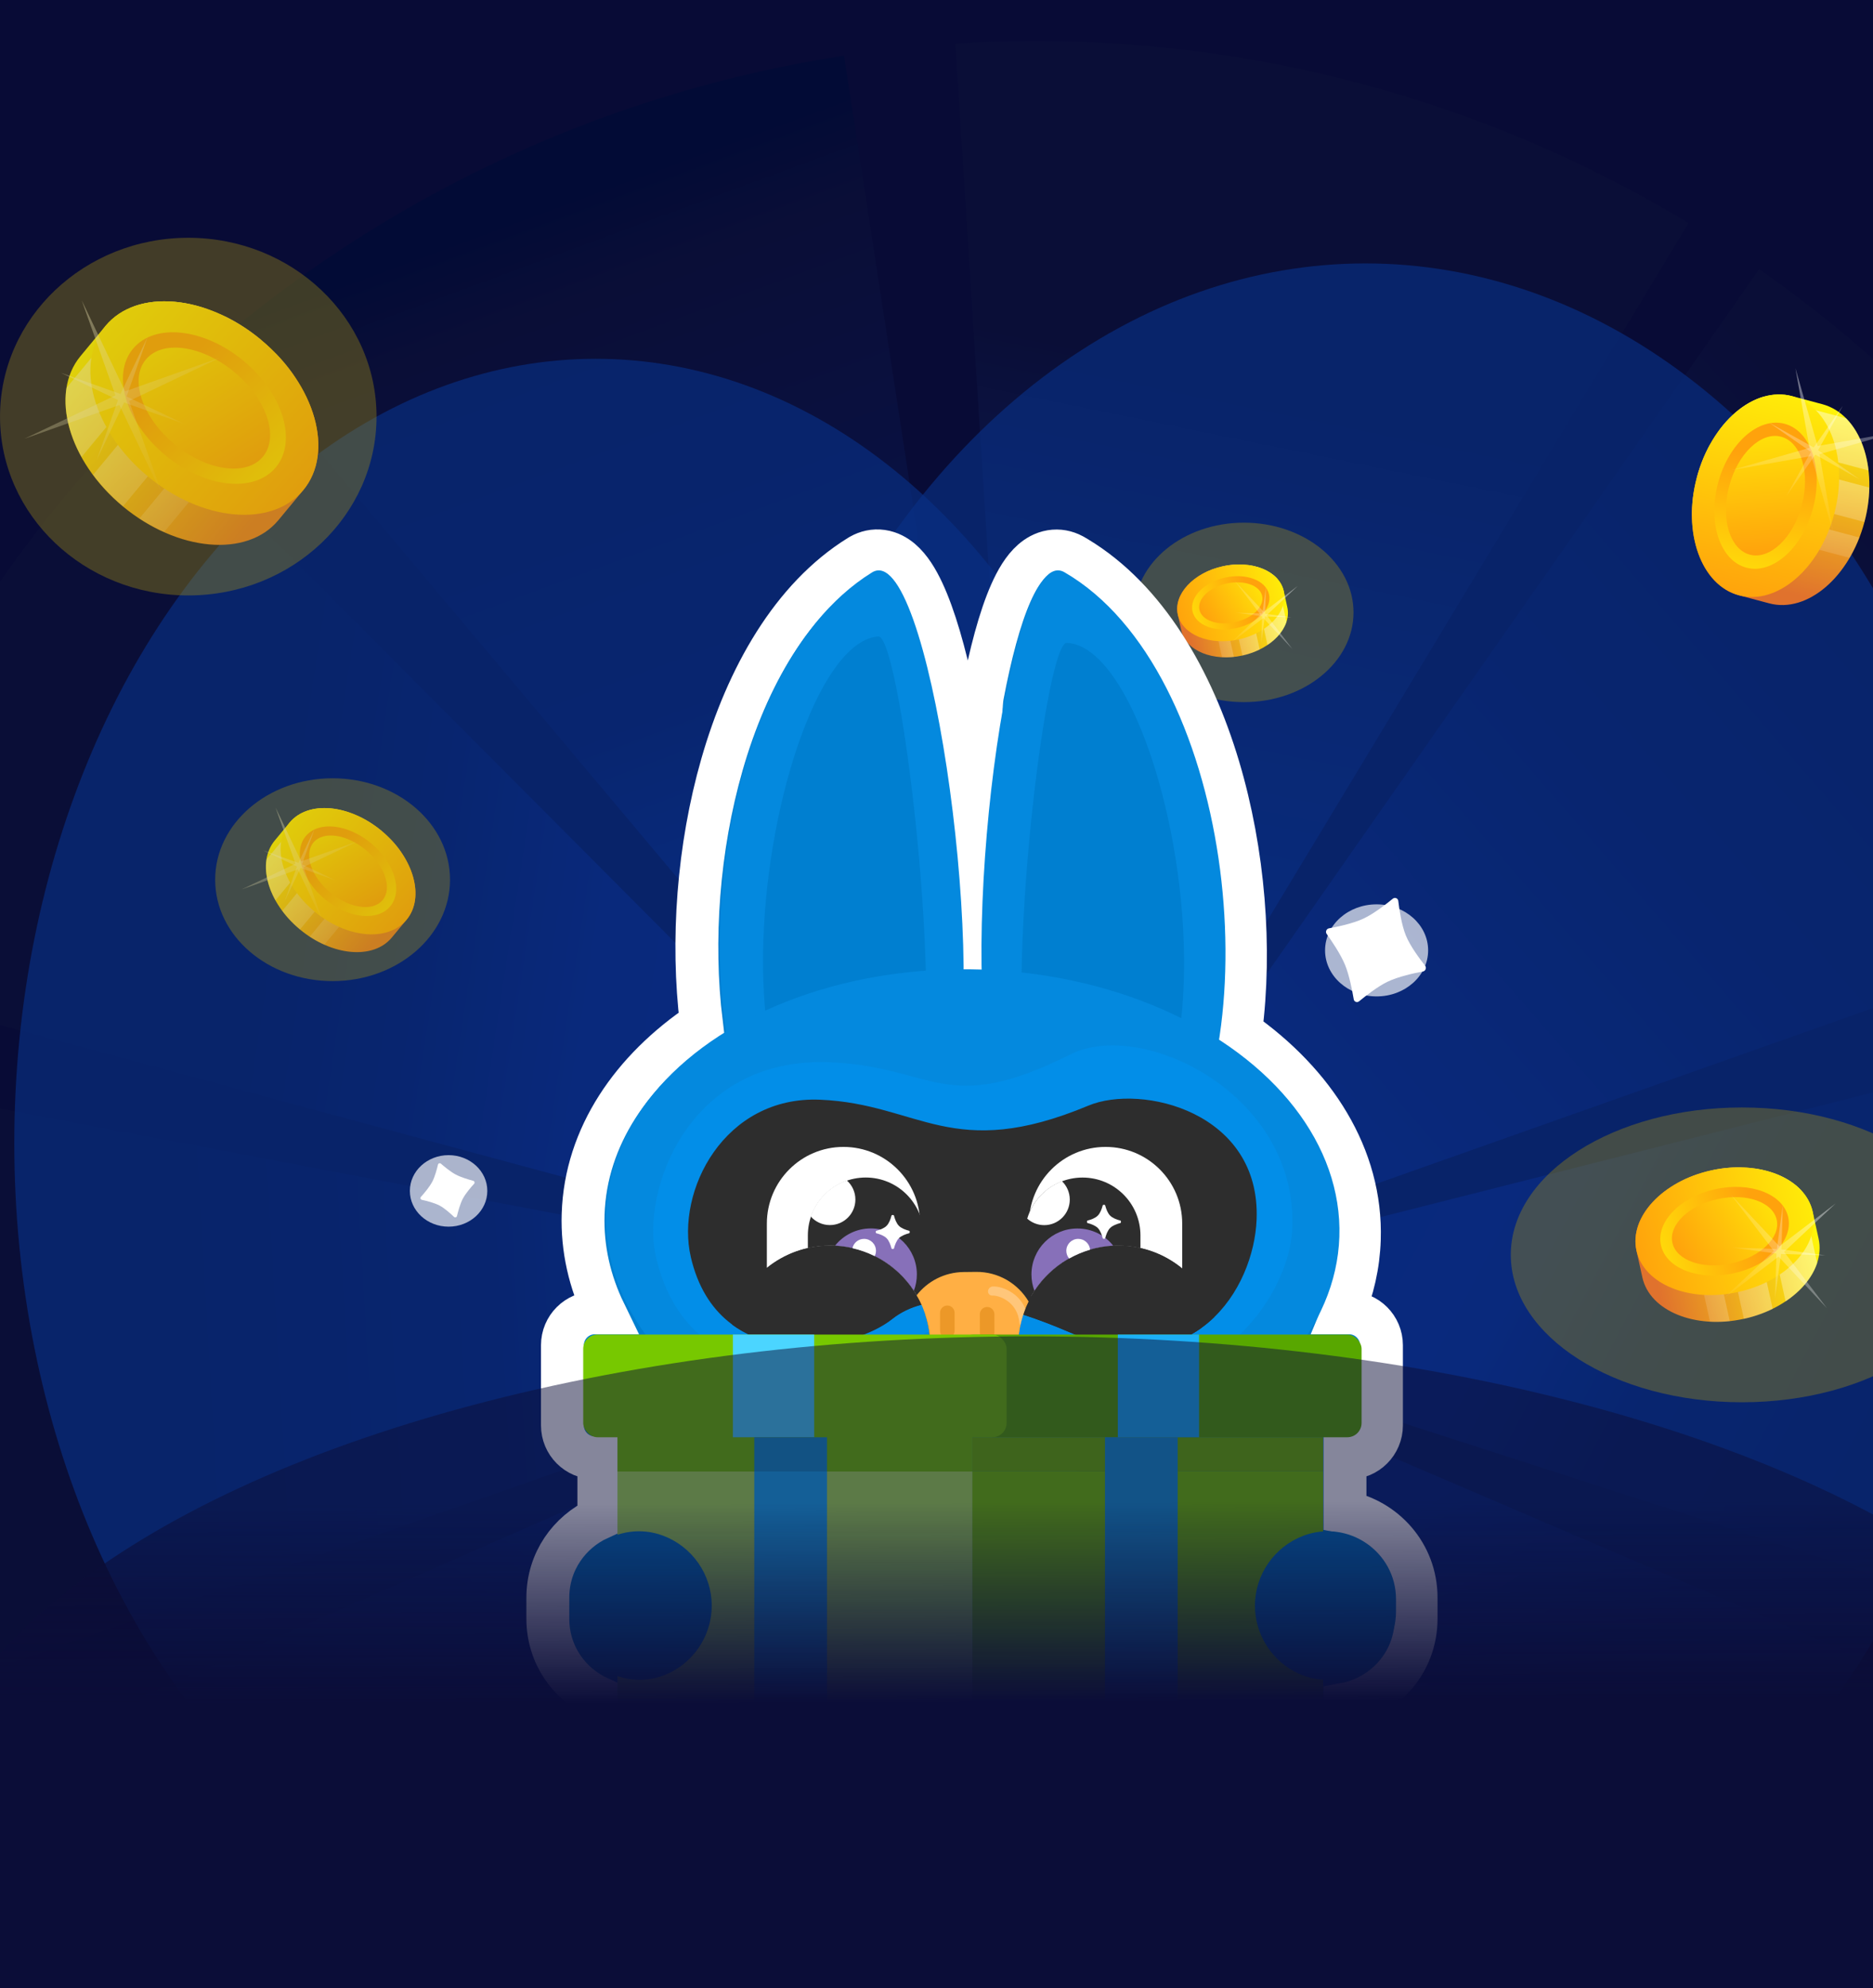<svg style="max-height: 500px" viewBox="0 368.76 393 416.973" fill="none" version="1.1" id="svg257" xmlns="http://www.w3.org/2000/svg" width="393" height="416.973">
  <g clip-path="url(#clip0_11689_206017)" id="g104">
    <rect width="393" height="878" fill="#080b36" id="rect1" x="0" y="0"/>
    <path d="m 469.434,723.609 c 15.271,-47.354 16.899,-98.051 4.696,-146.287 l -256.838,64.974 z" fill="url(#paint0_linear_11689_206017)" style="display:inline;mix-blend-mode:normal;fill:url(#paint0_linear_11689_206017)" id="path1"/>
    <path d="M 467.055,553.97 C 448.637,501.885 414.397,456.861 369.126,425.198 L 217.283,642.294 Z" fill="url(#paint1_linear_11689_206017)" style="display:inline;mix-blend-mode:normal;fill:url(#paint1_linear_11689_206017)" id="path2"/>
    <path d="M 354.293,415.538 C 308.049,387.596 254.366,374.461 200.444,377.895 l 16.84,264.394 z" fill="url(#paint2_linear_11689_206017)" style="mix-blend-mode:normal;fill:url(#paint2_linear_11689_206017)" id="path3"/>
    <path d="m 177.097,380.435 c -48.012,7.371 -93.073,27.8 -130.258,59.054 L 217.3,642.296 Z" fill="url(#paint3_linear_11689_206017)" style="mix-blend-mode:normal;fill:url(#paint3_linear_11689_206017)" id="path4"/>
    <path d="M 30.253,454.679 C -2.681,487.512 -26.393,528.436 -38.499,573.337 L 217.297,642.302 Z" fill="url(#paint4_linear_11689_206017)" style="display:inline;mix-blend-mode:normal;fill:url(#paint4_linear_11689_206017)" id="path5"/>
    <path d="m -43.048,593.085 c -8.639,45.695 -5.097,92.86 10.27,136.752 L 217.27,642.298 Z" fill="url(#paint5_linear_11689_206017)" style="display:inline;mix-blend-mode:color-dodge;fill:url(#paint5_linear_11689_206017)" id="path6"/>
    <path d="m -25.332,748.684 c 18.676,42.59 48.234,79.514 85.702,107.06 L 217.295,642.291 Z" fill="url(#paint6_linear_11689_206017)" style="display:inline;mix-blend-mode:normal;fill:url(#paint6_linear_11689_206017)" id="path7"/>
    <path d="m 77.128,867.123 c 39.464,24.602 84.709,38.382 131.187,39.956 l 8.965,-264.777 z" fill="url(#paint7_linear_11689_206017)" style="display:inline;mix-blend-mode:color-dodge;fill:url(#paint7_linear_11689_206017)" id="path8"/>
    <path d="m 228.581,906.979 c 46.463,-1.983 91.584,-16.161 130.831,-41.11 L 217.284,642.291 Z" fill="url(#paint8_linear_11689_206017)" style="display:inline;mix-blend-mode:color-dodge;fill:url(#paint8_linear_11689_206017)" id="path9"/>
    <path d="m 376.09,854.353 c 37.225,-27.875 66.456,-65.058 84.756,-107.81 L 217.291,642.291 Z" fill="url(#paint9_linear_11689_206017)" style="display:inline;mix-blend-mode:color-dodge;fill:url(#paint9_linear_11689_206017)" id="path10"/>
    <g opacity="0.66" filter="url(#filter2_f_11689_206017)" id="g12" style="display:inline">
      <ellipse cx="286.5" cy="602.5" rx="135.5" ry="178.5" fill="#072f84" id="ellipse12" style="display:inline"/>
    </g>
    <g opacity="0.66" filter="url(#filter3_f_11689_206017)" id="g13" style="display:inline">
      <ellipse cx="125" cy="608.5" rx="122" ry="164.5" fill="#072f84" id="ellipse13"/>
    </g>
    <path d="m 382.344,453.515 -6.345,-1.686 c -7.959,-2.116 -16.897,5.521 -19.962,17.057 -3.066,11.535 0.899,22.602 8.858,24.718 l 6.345,1.686 c 7.959,2.116 16.897,-5.521 19.963,-17.057 3.066,-11.536 -0.9,-22.602 -8.859,-24.718 z" fill="url(#paint10_linear_11689_206017)" id="path13" style="display:inline;fill:url(#paint10_linear_11689_206017)"/>
    <path d="m 388.093,485.748 c 0.777,-1.324 1.47,-2.751 2.057,-4.271 l -34.806,-9.25 c -0.245,1.61 -0.352,3.193 -0.334,4.728 z" fill="url(#paint11_linear_11689_206017)" id="path14" style="display:inline;fill:url(#paint11_linear_11689_206017)"/>
    <path d="m 392.234,471.006 -33.499,-8.904 c -1.121,2.048 -2.042,4.327 -2.696,6.785 l 35.167,9.347 c 0.653,-2.458 0.984,-4.895 1.028,-7.228 z" fill="url(#paint12_linear_11689_206017)" id="path15" style="display:inline;fill:url(#paint12_linear_11689_206017)"/>
    <path d="m 360.656,459.074 31.411,8.349 c -0.513,-4.488 -2.166,-8.366 -4.71,-10.942 l -17.179,-4.567 c -3.488,0.973 -6.848,3.519 -9.522,7.16 z" fill="url(#paint13_linear_11689_206017)" id="path16" style="display:inline;fill:url(#paint13_linear_11689_206017)"/>
    <path d="m 384.858,476.546 c -3.066,11.536 -12.003,19.173 -19.962,17.058 -7.959,-2.116 -11.925,-13.183 -8.86,-24.718 3.066,-11.536 12.004,-19.173 19.963,-17.057 7.959,2.115 11.925,13.181 8.859,24.717 z" fill="url(#paint14_linear_11689_206017)" id="path17" style="display:inline;fill:url(#paint14_linear_11689_206017)"/>
    <path d="m 380.407,475.365 c -2.215,8.331 -8.47,13.899 -13.972,12.437 -5.502,-1.463 -8.167,-9.401 -5.952,-17.733 2.214,-8.331 8.469,-13.9 13.971,-12.437 5.501,1.462 8.167,9.401 5.953,17.733 z" fill="url(#paint15_linear_11689_206017)" id="path18" style="display:inline;fill:url(#paint15_linear_11689_206017)"/>
    <path d="m 378.057,474.732 c -1.815,6.827 -6.695,11.456 -10.9,10.338 -4.204,-1.118 -6.142,-7.558 -4.328,-14.386 1.815,-6.827 6.695,-11.456 10.899,-10.338 4.205,1.118 6.143,7.559 4.329,14.386 z" fill="url(#paint16_linear_11689_206017)" id="path19" style="display:inline;fill:url(#paint16_linear_11689_206017)"/>
    <path d="M 379.667,462.685 376.731,446 l 4.648,16.291 16.686,-2.934 -16.292,4.647 2.936,16.685 -4.649,-16.291 -16.685,2.934 z" fill="url(#paint17_linear_11689_206017)" id="path20" style="display:inline;fill:url(#paint17_linear_11689_206017)"/>
    <path d="m 380.552,462.592 6.097,-8.701 -5.163,9.286 8.701,6.099 -9.286,-5.165 -6.098,8.702 5.164,-9.287 -8.701,-6.098 z" fill="url(#paint18_linear_11689_206017)" id="path21" style="display:inline;fill:url(#paint18_linear_11689_206017)"/>
    <g opacity="0.66" filter="url(#filter4_f_11689_206017)" id="g21" style="display:inline">
      <ellipse cx="261" cy="497.185" rx="23" ry="18.818" fill="#a9920f" fill-opacity="0.55" id="ellipse21"/>
    </g>
    <g filter="url(#filter5_f_11689_206017)" id="g30" style="display:inline">
      <path d="m 270.108,496.11 -0.743,-3.377 c -0.933,-4.236 -6.666,-6.574 -12.805,-5.222 -6.139,1.352 -10.36,5.881 -9.428,10.117 l 0.744,3.377 c 0.932,4.235 6.665,6.573 12.805,5.222 6.139,-1.352 10.36,-5.882 9.427,-10.117 z" fill="url(#paint19_linear_11689_206017)" id="path22" style="fill:url(#paint19_linear_11689_206017)"/>
      <path d="m 256.41,506.594 c 0.807,0.043 1.643,0.023 2.496,-0.069 l -4.079,-18.524 c -0.812,0.275 -1.579,0.607 -2.293,0.986 z" fill="url(#paint20_linear_11689_206017)" id="path23" style="fill:url(#paint20_linear_11689_206017)"/>
      <path d="m 264.315,504.965 -3.925,-17.828 c -1.23,-0.03 -2.519,0.089 -3.827,0.377 l 4.12,18.716 c 1.309,-0.288 2.529,-0.722 3.632,-1.265 z" fill="url(#paint21_linear_11689_206017)" id="path24" style="fill:url(#paint21_linear_11689_206017)"/>
      <path d="m 262.27,487.308 3.681,16.717 c 1.976,-1.325 3.392,-3.035 3.983,-4.848 l -2.013,-9.143 c -1.298,-1.397 -3.301,-2.354 -5.651,-2.726 z" fill="url(#paint22_linear_11689_206017)" id="path25" style="fill:url(#paint22_linear_11689_206017)"/>
      <path d="m 259.937,502.85 c -6.139,1.351 -11.872,-0.986 -12.805,-5.222 -0.932,-4.236 3.289,-8.765 9.428,-10.117 6.139,-1.352 11.872,0.986 12.805,5.222 0.933,4.235 -3.288,8.765 -9.428,10.117 z" fill="url(#paint23_linear_11689_206017)" id="path26" style="fill:url(#paint23_linear_11689_206017)"/>
      <path d="m 259.41,500.482 c -4.434,0.976 -8.551,-0.606 -9.196,-3.534 -0.645,-2.928 2.427,-6.093 6.861,-7.069 4.434,-0.976 8.551,0.606 9.196,3.534 0.644,2.928 -2.428,6.093 -6.861,7.069 z" fill="url(#paint24_linear_11689_206017)" id="path27" style="fill:url(#paint24_linear_11689_206017)"/>
      <path d="m 259.142,499.234 c -3.634,0.8 -6.979,-0.366 -7.471,-2.604 -0.493,-2.238 2.053,-4.7 5.687,-5.5 3.633,-0.8 6.978,0.365 7.471,2.603 0.492,2.238 -2.054,4.701 -5.687,5.501 z" fill="url(#paint25_linear_11689_206017)" id="path28" style="fill:url(#paint25_linear_11689_206017)"/>
      <path d="m 265.178,497.069 7.099,-5.404 -6.501,6.11 5.404,7.1 -6.111,-6.502 -7.099,5.405 6.501,-6.111 -5.403,-7.1 z" fill="url(#paint26_linear_11689_206017)" id="path29" style="fill:url(#paint26_linear_11689_206017)"/>
      <path d="m 265.444,497.463 5.546,0.752 -5.594,-0.173 -0.752,5.545 0.174,-5.593 -5.545,-0.752 5.593,0.173 0.752,-5.545 z" fill="url(#paint27_linear_11689_206017)" id="path30" style="fill:url(#paint27_linear_11689_206017)"/>
    </g>
    <path d="m 180.552,485.23 c 1.314,-0.744 2.853,-1.112 4.489,-0.879 1.661,0.236 3.003,1.031 4.013,1.883 1.92,1.622 3.397,4.1 4.582,6.634 2.442,5.225 4.613,12.874 6.437,21.503 1.231,5.825 3.828,58.685 4.752,65.314 0.769,-6.524 0.219,-59.285 1.308,-65.033 1.636,-8.636 3.648,-16.307 5.986,-21.572 1.135,-2.556 2.564,-5.059 4.454,-6.719 0.993,-0.872 2.316,-1.689 3.963,-1.964 1.621,-0.269 3.163,0.053 4.497,0.759 l 0.265,0.147 0.691,0.409 c 14.451,8.716 24.178,25.538 29.678,43.951 5.33,17.843 6.918,37.912 4.662,55.392 15.443,10.839 25.451,26.273 24.888,43.612 -0.175,5.385 -1.367,10.547 -3.415,15.395 h 1.265 c 3.752,0 6.794,3.042 6.794,6.793 v 16.821 c 0,3.751 -3.041,6.793 -6.794,6.793 h -0.857 v 11.389 c 8.226,1.546 14.92,8.709 14.92,17.962 v 4.36 c 0,9.395 -6.792,16.417 -14.92,17.96 v 17.987 c 0,7.974 -6.464,14.438 -14.439,14.438 h -23.218 c -1.028,2.727 -1.887,5.097 -2.301,7.406 -0.876,4.881 -1.94,11.088 -3.836,16.047 -0.541,1.414 -1.244,2.965 -2.159,4.433 4.783,1.075 8.332,5.372 8.277,10.471 l 0.001,10e-4 -0.047,4.334 c -0.036,3.331 -2.767,5.997 -6.093,5.962 h -0.001 l -26.948,-0.294 c -3.327,-0.037 -5.999,-2.763 -5.963,-6.094 v -10e-4 l 0.048,-4.333 0.02,-0.546 c 0.291,-4.726 3.669,-8.601 8.125,-9.664 -0.062,-0.074 -0.126,-0.146 -0.187,-0.221 -1.277,-1.558 -2.331,-3.21 -3.145,-4.471 -0.912,-1.412 -1.44,-2.185 -1.872,-2.636 -1.258,-1.31 -2.189,-2.053 -2.854,-2.449 -0.415,-0.247 -0.642,-0.309 -0.722,-0.323 -0.137,0.048 -0.893,0.382 -2.476,2.417 -0.828,1.065 -1.537,2.245 -2.414,3.698 -0.822,1.361 -1.819,3.011 -3.058,4.51 -0.374,0.454 -0.78,0.901 -1.219,1.337 2.74,1.947 4.514,5.158 4.475,8.773 l 0.001,10e-4 -0.047,4.334 c -0.036,3.331 -2.767,5.997 -6.094,5.962 h -0.001 l -26.947,-0.294 c -3.327,-0.037 -5.999,-2.763 -5.963,-6.094 v -10e-4 l 0.048,-4.333 0.02,-0.546 c 0.345,-5.605 5.032,-10.015 10.712,-9.953 l 1.454,0.016 c -1.294,-1.86 -2.322,-3.892 -3.127,-5.772 -1.143,-2.667 -1.951,-5.293 -2.472,-7.226 -0.262,-0.974 -0.457,-1.79 -0.587,-2.37 -0.01,-0.045 -0.019,-0.088 -0.028,-0.129 -0.969,-1.665 -3.087,-5.759 -4.58,-11.955 h -22.496 c -7.974,0 -14.439,-6.465 -14.439,-14.439 v -19.319 c -6.112,-2.793 -10.709,-8.912 -10.709,-16.624 v -4.36 c 0,-7.615 4.543,-13.811 10.709,-16.629 v -12.722 h -0.851 c -3.752,0 -6.793,-3.042 -6.793,-6.793 v -16.821 c 0,-3.751 3.041,-6.793 6.793,-6.793 h 2.084 c -3.131,-6.438 -4.771,-13.413 -4.535,-20.689 0.53,-16.291 10.276,-30.313 24.809,-40.076 -2.119,-17.252 -0.676,-36.799 4.325,-54.209 5.251,-18.279 14.652,-34.957 28.802,-43.704 z" fill="#007fd0" stroke="#ffffff" stroke-width="9" id="path31" style="display:inline"/>
    <path d="m 292.252,557.217 c 0.429,-0.351 1.073,-0.09 1.139,0.461 0.214,1.803 0.699,5.08 1.587,7.252 0.916,2.243 2.926,4.935 4.052,6.352 0.337,0.424 0.084,1.099 -0.448,1.199 -1.818,0.34 -5.213,1.075 -7.465,2.164 -2.059,0.996 -4.601,2.985 -5.946,4.092 -0.415,0.342 -1.036,0.112 -1.126,-0.417 -0.295,-1.752 -0.924,-5.024 -1.818,-7.208 -0.924,-2.257 -2.831,-5.064 -3.866,-6.511 -0.306,-0.427 -0.047,-1.066 0.47,-1.16 1.746,-0.319 5.056,-1.013 7.256,-2.044 2.133,-0.998 4.758,-3.03 6.165,-4.18 z" fill="#ffffff" id="path12"/>
    <path d="m 244.074,743.114 c 0,-24.211 -8.701,-50.536 -32.586,-50.536 H 196.11 c -23.885,0 -30.37,27.226 -30.37,51.438 0,15.501 5.957,24.379 5.957,24.379 0,0 3.662,19.273 12.849,19.273 9.187,0 10.513,-7.008 14.601,-12.265 4.088,-5.256 7.25,-5.829 12.849,0 3.176,3.306 5.965,12.265 14.601,12.265 7.516,0 9.702,-12.879 11.505,-22.931 1.275,-7.107 6.2,-14.832 5.972,-21.623 z" fill="#5fcbfa" id="path32" style="display:none"/>
    <path d="m 237.028,673.857 c 3.407,0.31 4.962,1.239 4.963,3.252 0,2.014 -0.373,2.958 -0.001,6.83 0.373,3.873 -0.712,7.679 1.457,10.003 6.923,7.418 10.358,-1.428 16.076,6.073 5.742,7.533 -14.669,21.928 -25.041,22.659 0.547,-1.83 0.905,-3.625 0.848,-5.344 0,-19.278 -6.929,-40.238 -25.946,-40.238 h -3.773 c 0.574,-0.399 1.276,-0.75 2.14,-1.064 5.112,-1.859 25.868,-2.481 29.277,-2.171 z" fill="#0062a0" id="path33"/>
    <path d="m 170.905,673.818 c 3.408,-0.31 24.166,0.312 29.278,2.171 5.111,1.859 4.625,4.949 4.625,12.235 0,4.585 -2.791,12.023 -8.171,17.111 -6.793,6.425 -10.129,0.692 -16.438,2.143 -9.294,2.138 -9.294,7.82 -9.294,7.82 -0.005,7.502 -29.996,-5.481 -22.494,-15.322 5.718,-7.5 9.152,1.346 16.075,-6.072 2.169,-2.324 1.085,-6.13 1.457,-10.003 0.372,-3.873 0,-4.816 0,-6.83 0,-2.014 1.555,-2.943 4.962,-3.253 z" fill="#0062a0" id="path34"/>
    <path d="m 200.182,675.957 c -5.113,-1.859 -25.87,-2.48 -29.278,-2.17 -3.407,0.31 -4.962,1.239 -4.962,3.253 0,2.013 0.373,2.957 0,6.829 -0.372,3.873 0.712,7.679 -1.457,10.003 -6.923,7.418 -10.357,-1.427 -16.075,6.073 -5.852,7.678 14.824,22.048 24.707,22.059 -0.109,-1.265 -0.174,-2.6 -0.174,-4.003 0,-19.278 5.164,-40.955 24.182,-40.955 h 5.23 c -0.579,-0.409 -1.292,-0.769 -2.173,-1.089 z" fill="#0062a0" id="path35"/>
    <path d="m 182.967,488.803 c 11.851,-7.326 24.231,80.865 17.165,106.786 l -36.145,20.746 C 141.79,587.872 148.101,510.357 182.967,488.803 Z" fill="#0489de" id="path36"/>
    <path d="m 184.301,502.23 c 4.965,-0.325 15.396,88.541 6.709,101.176 l -21.14,6.602 C 148.713,581.421 165.842,503.435 184.301,502.23 Z" fill="#007fd0" id="path37"/>
    <path d="m 223.35,488.764 c -12.056,-6.983 -22.531,80.884 -14.724,106.591 l 36.725,19.702 C 266.722,585.969 258.821,509.31 223.35,488.764 Z" fill="#0489de" id="path38"/>
    <path d="m 223.83,503.58 c -4.972,-0.182 -14.897,86.978 -5.851,99.359 l 21.321,5.993 C 259.628,579.75 242.316,504.255 223.83,503.58 Z" fill="#007fd0" id="path39"/>
    <path d="m 237.016,673.818 c -3.408,-0.31 -24.165,0.312 -29.277,2.171 -5.112,1.859 -4.625,4.949 -4.625,12.235 0,4.585 2.791,12.023 8.17,17.111 6.793,6.425 10.13,0.692 16.439,2.143 9.293,2.138 9.299,7.106 9.299,7.106 1.423,10.717 26.568,-9.255 22.489,-14.608 -5.717,-7.501 -9.152,1.346 -16.076,-6.072 -2.168,-2.324 -1.084,-6.13 -1.456,-10.003 -0.373,-3.873 0,-4.816 0,-6.83 0,-2.014 -1.555,-2.943 -4.963,-3.253 z" fill="#0062a0" id="path40"/>
    <ellipse cx="204.096" cy="625.596" rx="76.974" ry="53.545" transform="rotate(1.862,204.096,625.596)" fill="#0489de" id="ellipse40"/>
    <path d="m 137.653,632.435 c -3.308,-13.953 6.873,-42.039 36.273,-40.918 22.206,0.846 24.183,11.62 50.685,-1.647 15.237,-7.627 48.168,8.621 46.501,36.986 -0.973,16.555 -22.786,43.708 -54.407,24.177 -8.631,-5.33 -15.419,-6.798 -25.779,-1.082 -10.359,5.716 -45.72,14.343 -53.273,-17.516 z" fill="#028ee8" id="path41"/>
    <path d="m 144.952,632.382 c -3.233,-13.892 7.042,-33.864 27.141,-33.006 20.849,0.89 27.662,13.184 56.277,1.239 11.103,-4.635 36.197,1.285 35.296,23.911 -0.574,14.437 -13.015,34.872 -39.111,23.624 -13.853,-5.971 -28.631,-9.771 -37.417,-2.793 -8.785,6.977 -36.431,11.759 -42.186,-12.975 z" fill="#2d2d2d" id="path42"/>
    <path d="m 95.887,623.765 c -0.066,0.277 -0.419,0.38 -0.625,0.183 -0.671,-0.645 -1.931,-1.786 -3.003,-2.361 -1.106,-0.594 -2.815,-1.015 -3.742,-1.214 -0.277,-0.06 -0.39,-0.408 -0.2,-0.619 0.649,-0.717 1.831,-2.097 2.42,-3.25 0.539,-1.055 0.959,-2.658 1.163,-3.527 0.063,-0.269 0.397,-0.377 0.605,-0.196 0.688,0.599 2.007,1.692 3.085,2.269 1.114,0.597 2.817,1.096 3.716,1.337 0.266,0.071 0.364,0.407 0.178,0.61 -0.627,0.686 -1.785,2.023 -2.372,3.136 -0.569,1.08 -1.01,2.726 -1.226,3.632 z" fill="#ffffff" id="path11"/>
    <g opacity="0.66" filter="url(#filter1_f_11689_206017)" id="g11" style="display:inline">
      <ellipse cx="288.844" cy="568.06" rx="10.813" ry="9.654" fill="#ffffff" id="ellipse11"/>
    </g>
    <path d="m 231.294,629.935 c 10.361,0 18.976,7.477 20.744,17.329 -6.398,4.548 -15.5,6.068 -27.484,0.902 -4.298,-1.853 -8.686,-3.497 -12.955,-4.674 3.028,-7.927 10.704,-13.557 19.695,-13.557 z" fill="#2d2d2d" id="path43"/>
    <path d="m 176.981,609.274 c 8.878,0 16.075,7.197 16.075,16.075 l 10e-4,11.432 c 0,1.392 -0.179,2.744 -0.512,4.033 -3.6,-6.464 -10.501,-10.837 -18.425,-10.837 -5.003,0 -9.6,1.744 -13.215,4.657 l 0.001,-9.284 c 0,-8.879 7.197,-16.076 16.075,-16.076 z" fill="#ffffff" id="path44"/>
    <path d="m 174.161,629.982 c 8.542,0 15.898,5.082 19.208,12.388 -2.286,0.596 -4.375,1.581 -6.204,3.033 -6.423,5.102 -22.927,9.029 -33.588,1.106 2.08,-9.454 10.505,-16.527 20.584,-16.527 z" fill="#2d2d2d" id="path45"/>
    <path d="m 181.653,615.692 c 6.708,0 12.145,5.438 12.145,12.146 v 8.574 c 0,1.715 -0.358,3.346 -0.999,4.826 -3.531,-6.693 -10.559,-11.256 -18.653,-11.256 -1.594,0 -3.147,0.178 -4.64,0.513 v -2.657 c 0,-6.708 5.439,-12.146 12.147,-12.146 z" fill="#2d2d2d" id="path46"/>
    <path d="m 177.681,616.303 c 1.104,0.981 1.8,2.411 1.8,4.005 0,2.959 -2.399,5.358 -5.358,5.358 -1.595,0 -3.026,-0.696 -4.008,-1.802 1.213,-3.546 4.019,-6.35 7.566,-7.561 z" fill="#ffffff" id="path47"/>
    <g opacity="0.66" filter="url(#filter0_f_11689_206017)" id="g10">
      <ellipse cx="94.125" cy="618.5" rx="8.125" ry="7.5" fill="#ffffff" id="ellipse10"/>
    </g>
    <path d="m 182.735,626.366 c 5.326,10e-4 9.644,4.318 9.645,9.645 0,1.201 -0.222,2.35 -0.623,3.411 -3.588,-5.435 -9.624,-9.109 -16.538,-9.453 1.768,-2.196 4.477,-3.603 7.516,-3.603 z" fill="#8770b9" id="path48"/>
    <path d="m 181.3,628.557 c 1.381,0 2.5,1.119 2.501,2.5 0,0.404 -0.099,0.784 -0.269,1.122 -1.468,-0.731 -3.033,-1.295 -4.671,-1.669 0.249,-1.118 1.246,-1.953 2.439,-1.953 z" fill="#ffffff" id="path49"/>
    <path d="m 187.06,623.675 c 0.045,-0.171 0.472,-0.171 0.516,0 0.195,0.749 0.52,1.631 1.038,2.149 0.518,0.518 1.4,0.843 2.148,1.037 0.172,0.045 0.172,0.472 0,0.516 -0.748,0.195 -1.63,0.519 -2.148,1.037 -0.518,0.519 -0.843,1.4 -1.038,2.149 -0.044,0.171 -0.471,0.171 -0.516,0 -0.194,-0.749 -0.519,-1.63 -1.037,-2.149 -0.518,-0.518 -1.4,-0.842 -2.149,-1.037 -0.171,-0.044 -0.171,-0.471 0,-0.516 0.749,-0.194 1.631,-0.519 2.149,-1.037 0.518,-0.518 0.843,-1.4 1.037,-2.149 z" fill="#ffffff" id="path50"/>
    <path d="m 231.98,609.274 c -8.878,0 -16.076,7.197 -16.076,16.075 v 11.432 c 0,1.32 0.161,2.602 0.46,3.829 3.631,-6.352 10.471,-10.634 18.312,-10.634 5.079,0 9.74,1.797 13.379,4.79 v -9.417 c 0,-8.878 -7.197,-16.075 -16.075,-16.075 z" fill="#ffffff" id="path51"/>
    <path d="m 234.651,629.974 c -9.331,0 -17.244,6.064 -20.017,14.466 3.281,1.054 6.601,2.341 9.87,3.75 13.879,5.982 23.895,3.002 30.318,-3.271 -2.626,-8.65 -10.663,-14.945 -20.171,-14.945 z" fill="#2d2d2d" id="path52"/>
    <path d="m 227.148,615.7 c -6.708,0 -12.146,5.438 -12.146,12.146 v 8.573 c 0,1.719 0.36,3.353 1.004,4.834 3.53,-6.697 10.559,-11.264 18.656,-11.264 1.592,0 3.142,0.177 4.633,0.512 l -10e-4,-2.656 c 0,-6.708 -5.438,-12.145 -12.146,-12.145 z" fill="#2d2d2d" id="path53"/>
    <path d="m 222.821,616.46 c -3.491,1.34 -6.205,4.243 -7.286,7.854 0.948,0.849 2.199,1.365 3.571,1.366 2.959,0 5.359,-2.4 5.359,-5.359 -0.001,-1.517 -0.631,-2.886 -1.644,-3.861 z" fill="#ffffff" id="path54"/>
    <path d="m 226.067,626.381 c -5.327,10e-4 -9.645,4.319 -9.645,9.646 0,1.2 0.221,2.349 0.622,3.409 3.586,-5.436 9.621,-9.113 16.534,-9.459 -1.768,-2.192 -4.476,-3.596 -7.511,-3.596 z" fill="#8770b9" id="path55"/>
    <path d="m 226.238,628.557 c -1.381,0 -2.5,1.12 -2.5,2.501 0,0.619 0.226,1.184 0.599,1.621 1.376,-0.774 2.847,-1.398 4.391,-1.85 -0.115,-1.274 -1.186,-2.272 -2.49,-2.272 z" fill="#ffffff" id="path56"/>
    <path d="m 231.893,621.535 c -0.045,-0.172 -0.472,-0.172 -0.516,0 -0.195,0.748 -0.519,1.63 -1.038,2.148 -0.518,0.518 -1.399,0.843 -2.148,1.038 -0.171,0.044 -0.171,0.471 0,0.516 0.749,0.194 1.63,0.519 2.148,1.037 0.519,0.518 0.843,1.4 1.038,2.149 0.044,0.171 0.471,0.171 0.516,0 0.194,-0.749 0.519,-1.631 1.037,-2.149 0.518,-0.518 1.4,-0.843 2.149,-1.037 0.171,-0.045 0.171,-0.472 0,-0.516 -0.749,-0.195 -1.631,-0.52 -2.149,-1.038 -0.518,-0.518 -0.843,-1.4 -1.037,-2.148 z" fill="#ffffff" id="path57"/>
    <path d="m 214.454,644.975 c -0.568,1.908 -0.874,3.929 -0.874,6.022 0,3.25 0.737,6.328 2.051,9.077 -2.089,3.421 -6.066,5.512 -11.329,5.394 -5.262,-0.118 -8.915,-2.497 -10.824,-6.137 1.097,-2.552 1.707,-5.364 1.707,-8.318 0,-2.266 -0.359,-4.448 -1.021,-6.494 z" fill="#f48b00" id="path58"/>
    <path d="m 215.054,643.358 c -0.923,2.37 -1.43,4.949 -1.43,7.646 0,1.896 0.251,3.733 0.72,5.481 -1.465,3.894 -5.254,6.276 -9.934,6.171 -5.253,-0.117 -8.489,-2.782 -9.739,-6.862 0.357,-1.536 0.546,-3.137 0.546,-4.782 0,-2.617 -0.479,-5.123 -1.351,-7.435 l -0.023,-0.907 21.213,0.461 z" fill="#d27b08" id="path59"/>
    <path d="m 204.151,655.644 c 3.262,0 6.036,2.083 7.07,4.99 -1.816,1.347 -4.172,2.08 -6.81,2.021 -3.049,-0.069 -5.416,-0.999 -7.112,-2.562 1.169,-2.621 3.797,-4.449 6.852,-4.449 z" fill="#ed8d74" id="path60"/>
    <path d="m 204.791,635.483 c 4.687,-0.053 8.804,2.45 11.035,6.211 -1.4,2.82 -2.188,5.998 -2.189,9.361 0,0.306 0.009,0.611 0.022,0.915 l -18.458,0.207 c 0.019,-0.371 0.029,-0.746 0.029,-1.122 0,-3.894 -1.056,-7.54 -2.897,-10.669 2.287,-2.927 5.832,-4.828 9.835,-4.873 z" fill="#ffaf44" id="path61"/>
    <path d="m 197.241,644.065 c -0.001,-0.843 0.682,-1.528 1.526,-1.53 0.843,-10e-4 1.528,0.682 1.529,1.526 l 0.006,3.783 c 0.001,0.844 -0.681,1.529 -1.525,1.53 -0.844,10e-4 -1.529,-0.681 -1.53,-1.525 z" fill="#ec9828" id="path62"/>
    <path d="m 205.593,644.37 c -10e-4,-0.844 0.682,-1.529 1.525,-1.53 0.844,-10e-4 1.529,0.682 1.53,1.525 l 0.006,3.784 c 0.001,0.844 -0.682,1.529 -1.526,1.53 -0.843,10e-4 -1.528,-0.682 -1.529,-1.525 z" fill="#ec9828" id="path63"/>
    <path d="m 208.278,638.55 c 1.136,-0.071 2.891,0.401 4.404,1.526 0.985,0.732 1.891,1.761 2.475,3.133 -0.451,1.123 -0.808,2.293 -1.061,3.502 -0.113,-0.135 -0.186,-0.307 -0.201,-0.502 -0.162,-2.22 -1.217,-3.672 -2.426,-4.571 -1.247,-0.928 -2.599,-1.225 -3.223,-1.186 -0.526,0.033 -0.945,-0.367 -0.936,-0.892 0.009,-0.525 0.442,-0.977 0.968,-1.01 z" fill="#ffffff" fill-opacity="0.29" id="path64"/>
    <path d="m 204.035,677.344 h -74.479 v 64.171 c 0,7.18 5.82,13 13,13 h 61.479 z" fill="#ade657" id="path65"/>
    <rect x="201.344" y="648.625" width="84.35" height="21.536" rx="3" fill="#58a700" id="rect65"/>
    <path d="m 204.035,670.148 h 73.582 v 7.179 h -73.582 z" fill="#70bb01" id="path66"/>
    <path d="m 204.035,677.344 h 73.582 v 64.171 c 0,7.18 -5.82,13 -13,13 h -60.582 z" fill="#77c800" id="path67"/>
    <path d="m 204.035,660.297 h -74.479 v 17.049 h 74.479 z" fill="#77c801" id="path68"/>
    <rect x="122.371" y="648.625" width="88.837" height="21.536" rx="3" fill="#77c800" id="rect68"/>
    <path d="m 173.52,677.344 h -15.255 v 77.171 h 15.255 z" fill="#1cb0f6" id="path69"/>
    <path d="m 170.832,648.625 h -17.049 v 21.536 h 17.049 z" fill="#4bd5ff" id="path70"/>
    <path d="m 173.52,677.344 h -15.255 v -7.179 h 15.255 z" fill="#1897ce" id="path71"/>
    <path d="m 247.105,754.508 h -15.254 v -84.35 h 15.254 z" fill="#1898d7" id="path72"/>
    <path d="m 251.594,648.625 h -17.05 v 21.536 h 17.05 z" fill="#1cb0f6" id="path73"/>
    <rect x="165.926" y="801.984" width="11.979" height="30.006" rx="5.989" transform="rotate(-89.374,165.926,801.984)" fill="#000000" id="rect73"/>
    <rect x="210.258" y="801.984" width="11.979" height="30.006" rx="5.989" transform="rotate(-89.374,210.258,801.984)" fill="#000000" id="rect74"/>
    <path d="m 119.738,704.142 c 0,-9.974 10.054,-16.843 19.393,-13.343 6.116,2.292 10.216,8.159 10.211,14.691 -0.005,5.689 -3.143,10.954 -8.121,13.71 -9.591,5.308 -21.483,-1.559 -21.483,-12.521 z" fill="#007fd0" id="path74"/>
    <path d="m 292.918,704.142 c 0,-9.974 -10.053,-16.843 -19.393,-13.343 -6.116,2.292 -10.216,8.159 -10.21,14.691 0.004,5.689 3.143,10.954 8.121,13.71 9.59,5.308 21.482,-1.559 21.482,-12.521 z" fill="#007fd0" id="path75"/>
    <g filter="url(#filter6_f_11689_206017)" id="g75">
      <ellipse cx="216" cy="757" rx="234" ry="108" fill="url(#paint28_linear_11689_206017)" id="ellipse75" style="fill:url(#paint28_linear_11689_206017)"/>
    </g>
    <g opacity="0.66" filter="url(#filter7_f_11689_206017)" id="g76">
      <ellipse cx="365.5" cy="631.912" rx="48.5" ry="30.912" fill="#a9920f" fill-opacity="0.55" id="ellipse76"/>
    </g>
    <g filter="url(#filter8_f_11689_206017)" id="g84">
      <path d="m 381.582,628.5 -1.236,-5.616 c -1.551,-7.045 -11.086,-10.933 -21.296,-8.685 -10.21,2.248 -17.23,9.781 -15.679,16.826 l 1.236,5.616 c 1.551,7.044 11.086,10.933 21.296,8.684 10.21,-2.247 17.23,-9.781 15.679,-16.825 z" fill="url(#paint29_linear_11689_206017)" id="path76" style="fill:url(#paint29_linear_11689_206017)"/>
      <path d="m 358.799,645.933 c 1.342,0.073 2.732,0.039 4.151,-0.115 l -6.784,-30.806 c -1.351,0.456 -2.627,1.009 -3.814,1.639 z" fill="url(#paint30_linear_11689_206017)" id="path77" style="fill:url(#paint30_linear_11689_206017)"/>
      <path d="m 371.947,643.241 -6.528,-29.65 c -2.044,-0.05 -4.188,0.148 -6.365,0.627 l 6.854,31.126 c 2.176,-0.479 4.205,-1.2 6.039,-2.103 z" fill="url(#paint31_linear_11689_206017)" id="path78" style="fill:url(#paint31_linear_11689_206017)"/>
      <path d="m 368.541,613.876 6.121,27.803 c 3.286,-2.203 5.641,-5.047 6.624,-8.062 l -3.347,-15.206 c -2.159,-2.324 -5.49,-3.916 -9.398,-4.535 z" fill="url(#paint32_linear_11689_206017)" id="path79" style="fill:url(#paint32_linear_11689_206017)"/>
      <path d="m 364.667,639.709 c -10.21,2.249 -19.745,-1.64 -21.296,-8.684 -1.551,-7.044 5.469,-14.578 15.679,-16.826 10.21,-2.248 19.745,1.64 21.296,8.685 1.551,7.044 -5.469,14.577 -15.679,16.825 z" fill="url(#paint33_linear_11689_206017)" id="path80" style="fill:url(#paint33_linear_11689_206017)"/>
      <path d="m 363.799,635.769 c -7.374,1.624 -14.221,-1.007 -15.293,-5.878 -1.072,-4.869 4.036,-10.133 11.41,-11.756 7.374,-1.624 14.222,1.008 15.294,5.877 1.071,4.87 -4.037,10.134 -11.411,11.757 z" fill="url(#paint34_linear_11689_206017)" id="path81" style="fill:url(#paint34_linear_11689_206017)"/>
      <path d="m 363.334,633.697 c -6.042,1.33 -11.606,-0.608 -12.425,-4.33 -0.819,-3.722 3.415,-7.818 9.458,-9.148 6.043,-1.331 11.606,0.608 12.425,4.33 0.819,3.721 -3.415,7.817 -9.458,9.148 z" fill="url(#paint35_linear_11689_206017)" id="path82" style="fill:url(#paint35_linear_11689_206017)"/>
      <path d="m 373.356,630.118 11.807,-8.988 -10.813,10.162 8.988,11.808 -10.162,-10.813 -11.807,8.988 10.812,-10.163 -8.987,-11.808 z" fill="url(#paint36_linear_11689_206017)" id="path83" style="fill:url(#paint36_linear_11689_206017)"/>
      <path d="m 373.786,630.762 9.222,1.25 -9.302,-0.288 -1.251,9.223 0.289,-9.303 -9.222,-1.25 9.302,0.288 1.251,-9.222 z" fill="url(#paint37_linear_11689_206017)" id="path84" style="fill:url(#paint37_linear_11689_206017)"/>
    </g>
    <g filter="url(#filter9_f_11689_206017)" id="g93">
      <path d="m 16.896,443.432 5.226,-6.306 c 6.556,-7.909 21.164,-6.619 32.628,2.883 11.464,9.501 15.444,23.616 8.889,31.525 l -5.226,6.306 c -6.555,7.91 -21.164,6.62 -32.628,-2.882 -11.465,-9.501 -15.444,-23.616 -8.889,-31.526 z" fill="url(#paint38_linear_11689_206017)" id="path85" style="fill:url(#paint38_linear_11689_206017)"/>
      <path d="m 34.429,480.332 c -1.747,-0.782 -3.485,-1.731 -5.181,-2.85 l 28.669,-34.59 c 1.414,1.459 2.669,2.99 3.762,4.562 z" fill="url(#paint39_linear_11689_206017)" id="path86" style="fill:url(#paint39_linear_11689_206017)"/>
      <path d="m 19.536,468.337 27.592,-33.292 c 2.621,1.27 5.207,2.918 7.651,4.943 l -28.965,34.949 c -2.443,-2.025 -4.543,-4.261 -6.277,-6.6 z" fill="url(#paint40_linear_11689_206017)" id="path87" style="fill:url(#paint40_linear_11689_206017)"/>
      <path d="M 42.979,433.384 17.107,464.601 C 14.381,459.67 13.253,454.534 13.973,450.074 l 14.15,-17.073 c 4.249,-1.536 9.504,-1.381 14.856,0.383 z" fill="url(#paint41_linear_11689_206017)" id="path88" style="fill:url(#paint41_linear_11689_206017)"/>
      <path d="m 31.01,468.652 c 11.464,9.501 26.073,10.792 32.628,2.883 6.555,-7.91 2.576,-22.025 -8.889,-31.526 -11.464,-9.502 -26.072,-10.792 -32.628,-2.883 -6.555,7.91 -2.576,22.024 8.888,31.526 z" fill="url(#paint42_linear_11689_206017)" id="path89" style="fill:url(#paint42_linear_11689_206017)"/>
      <path d="m 34.687,464.231 c 8.28,6.861 18.665,7.992 23.197,2.524 4.532,-5.468 1.493,-15.463 -6.787,-22.325 -8.28,-6.862 -18.666,-7.993 -23.197,-2.525 -4.531,5.468 -1.493,15.464 6.787,22.326 z" fill="url(#paint43_linear_11689_206017)" id="path90" style="fill:url(#paint43_linear_11689_206017)"/>
      <path d="m 36.611,461.909 c 6.785,5.623 15.093,6.794 18.556,2.615 3.463,-4.179 0.771,-12.125 -6.014,-17.749 -6.785,-5.623 -15.093,-6.795 -18.556,-2.615 -3.463,4.179 -0.771,12.125 6.014,17.749 z" fill="url(#paint44_linear_11689_206017)" id="path91" style="fill:url(#paint44_linear_11689_206017)"/>
      <path d="m 26.25,450.83 -9.094,-19.077 7.068,19.916 -19.077,9.095 19.916,-7.07 9.094,19.077 -7.068,-19.916 19.077,-9.095 z" fill="url(#paint45_linear_11689_206017)" id="path92" style="fill:url(#paint45_linear_11689_206017)"/>
      <path d="m 25.285,451.374 -12.493,-4.428 11.967,5.699 -4.426,12.494 5.697,-11.968 12.493,4.427 -11.967,-5.698 4.426,-12.494 z" fill="url(#paint46_linear_11689_206017)" id="path93" style="fill:url(#paint46_linear_11689_206017)"/>
    </g>
    <g opacity="0.66" filter="url(#filter10_f_11689_206017)" id="g94">
      <ellipse cx="39.504" cy="456.125" rx="39.5" ry="37.5" fill="#a9920f" fill-opacity="0.55" id="ellipse93"/>
    </g>
    <g filter="url(#filter11_f_11689_206017)" id="g102">
      <path d="m 57.658,545.01 3.091,-3.73 c 3.878,-4.679 12.519,-3.916 19.3,1.705 6.781,5.62 9.136,13.969 5.258,18.648 l -3.091,3.73 c -3.878,4.679 -12.519,3.915 -19.3,-1.705 -6.782,-5.62 -9.136,-13.969 -5.258,-18.648 z" fill="url(#paint47_linear_11689_206017)" id="path94" style="fill:url(#paint47_linear_11689_206017)"/>
      <path d="m 68.045,566.876 c -1.033,-0.462 -2.061,-1.024 -3.065,-1.685 L 81.938,544.73 c 0.837,0.863 1.579,1.769 2.225,2.698 z" fill="url(#paint48_linear_11689_206017)" id="path95" style="fill:url(#paint48_linear_11689_206017)"/>
      <path d="m 59.23,559.777 16.321,-19.693 c 1.55,0.751 3.08,1.726 4.525,2.924 l -17.133,20.673 c -1.445,-1.198 -2.688,-2.521 -3.713,-3.904 z" fill="url(#paint49_linear_11689_206017)" id="path96" style="fill:url(#paint49_linear_11689_206017)"/>
      <path d="m 73.1,539.108 -15.304,18.465 c -1.613,-2.917 -2.28,-5.955 -1.854,-8.593 l 8.37,-10.099 c 2.513,-0.908 5.622,-0.816 8.788,0.227 z" fill="url(#paint50_linear_11689_206017)" id="path97" style="fill:url(#paint50_linear_11689_206017)"/>
      <path d="m 66.007,559.928 c 6.781,5.62 15.422,6.384 19.3,1.705 3.878,-4.679 1.524,-13.028 -5.258,-18.648 -6.781,-5.621 -15.422,-6.384 -19.3,-1.705 -3.878,4.678 -1.524,13.027 5.257,18.648 z" fill="url(#paint51_linear_11689_206017)" id="path98" style="fill:url(#paint51_linear_11689_206017)"/>
      <path d="m 68.167,557.317 c 4.897,4.059 11.041,4.728 13.722,1.494 2.68,-3.235 0.883,-9.147 -4.014,-13.206 -4.898,-4.059 -11.041,-4.728 -13.722,-1.493 -2.68,3.234 -0.883,9.146 4.014,13.205 z" fill="url(#paint52_linear_11689_206017)" id="path99" style="fill:url(#paint52_linear_11689_206017)"/>
      <path d="m 69.318,555.947 c 4.013,3.326 8.928,4.019 10.976,1.547 2.048,-2.472 0.456,-7.172 -3.558,-10.499 -4.013,-3.326 -8.928,-4.019 -10.976,-1.547 -2.048,2.472 -0.456,7.173 3.558,10.499 z" fill="url(#paint53_linear_11689_206017)" id="path100" style="fill:url(#paint53_linear_11689_206017)"/>
      <path d="m 63.2,549.393 -5.379,-11.284 4.181,11.781 -11.284,5.379 11.781,-4.181 5.379,11.284 -4.181,-11.781 11.284,-5.38 z" fill="url(#paint54_linear_11689_206017)" id="path101" style="fill:url(#paint54_linear_11689_206017)"/>
      <path d="m 62.621,549.713 -7.39,-2.619 7.079,3.37 -2.618,7.391 3.37,-7.08 7.39,2.62 -7.079,-3.371 2.618,-7.39 z" fill="url(#paint55_linear_11689_206017)" id="path102" style="fill:url(#paint55_linear_11689_206017)"/>
    </g>
    <g opacity="0.66" filter="url(#filter12_f_11689_206017)" id="g103">
      <ellipse cx="69.787" cy="553.236" rx="24.639" ry="21.267" fill="#a9920f" fill-opacity="0.55" id="ellipse102"/>
    </g>
  </g>
  <defs id="defs257">
    <filter id="filter0_f_11689_206017" x="60.5" y="585.5" width="67.25" height="66" filterUnits="userSpaceOnUse" color-interpolation-filters="sRGB">
      <feFlood flood-opacity="0" result="BackgroundImageFix" id="feFlood104"/>
      <feBlend mode="normal" in="SourceGraphic" in2="BackgroundImageFix" result="shape" id="feBlend104"/>
      <feGaussianBlur stdDeviation="12.75" result="effect1_foregroundBlur_11689_206017" id="feGaussianBlur104"/>
    </filter>
    <filter id="filter1_f_11689_206017" x="243.931" y="524.306" width="89.825" height="87.505" filterUnits="userSpaceOnUse" color-interpolation-filters="sRGB">
      <feFlood flood-opacity="0" result="BackgroundImageFix" id="feFlood105"/>
      <feBlend mode="normal" in="SourceGraphic" in2="BackgroundImageFix" result="shape" id="feBlend105"/>
      <feGaussianBlur stdDeviation="17.05" result="effect1_foregroundBlur_11689_206017" id="feGaussianBlur105"/>
    </filter>
    <filter id="filter2_f_11689_206017" x="-36.184" y="236.816" width="645.368" height="731.368" filterUnits="userSpaceOnUse" color-interpolation-filters="sRGB">
      <feFlood flood-opacity="0" result="BackgroundImageFix" id="feFlood106"/>
      <feBlend mode="normal" in="SourceGraphic" in2="BackgroundImageFix" result="shape" id="feBlend106"/>
      <feGaussianBlur stdDeviation="93.592" result="effect1_foregroundBlur_11689_206017" id="feGaussianBlur106"/>
    </filter>
    <filter id="filter3_f_11689_206017" x="-184.184" y="256.816" width="618.368" height="703.368" filterUnits="userSpaceOnUse" color-interpolation-filters="sRGB">
      <feFlood flood-opacity="0" result="BackgroundImageFix" id="feFlood107"/>
      <feBlend mode="normal" in="SourceGraphic" in2="BackgroundImageFix" result="shape" id="feBlend107"/>
      <feGaussianBlur stdDeviation="93.592" result="effect1_foregroundBlur_11689_206017" id="feGaussianBlur107"/>
    </filter>
    <filter id="filter4_f_11689_206017" x="204.5" y="444.867" width="113" height="104.633" filterUnits="userSpaceOnUse" color-interpolation-filters="sRGB">
      <feFlood flood-opacity="0" result="BackgroundImageFix" id="feFlood108"/>
      <feBlend mode="normal" in="SourceGraphic" in2="BackgroundImageFix" result="shape" id="feBlend108"/>
      <feGaussianBlur stdDeviation="16.75" result="effect1_foregroundBlur_11689_206017" id="feGaussianBlur108"/>
    </filter>
    <filter id="filter5_f_11689_206017" x="242.712" y="482.833" width="33.858" height="28.077" filterUnits="userSpaceOnUse" color-interpolation-filters="sRGB">
      <feFlood flood-opacity="0" result="BackgroundImageFix" id="feFlood109"/>
      <feBlend mode="normal" in="SourceGraphic" in2="BackgroundImageFix" result="shape" id="feBlend109"/>
      <feGaussianBlur stdDeviation="2.146" result="effect1_foregroundBlur_11689_206017" id="feGaussianBlur109"/>
    </filter>
    <filter id="filter6_f_11689_206017" x="-59.758" y="607.242" width="551.516" height="299.516" filterUnits="userSpaceOnUse" color-interpolation-filters="sRGB">
      <feFlood flood-opacity="0" result="BackgroundImageFix" id="feFlood110"/>
      <feBlend mode="normal" in="SourceGraphic" in2="BackgroundImageFix" result="shape" id="feBlend110"/>
      <feGaussianBlur stdDeviation="20.879" result="effect1_foregroundBlur_11689_206017" id="feGaussianBlur110"/>
    </filter>
    <filter id="filter7_f_11689_206017" x="278.9" y="562.9" width="173.2" height="138.02" filterUnits="userSpaceOnUse" color-interpolation-filters="sRGB">
      <feFlood flood-opacity="0" result="BackgroundImageFix" id="feFlood111"/>
      <feBlend mode="normal" in="SourceGraphic" in2="BackgroundImageFix" result="shape" id="feBlend111"/>
      <feGaussianBlur stdDeviation="19.05" result="effect1_foregroundBlur_11689_206017" id="feGaussianBlur111"/>
    </filter>
    <filter id="filter8_f_11689_206017" x="337.773" y="608.179" width="52.775" height="43.173" filterUnits="userSpaceOnUse" color-interpolation-filters="sRGB">
      <feFlood flood-opacity="0" result="BackgroundImageFix" id="feFlood112"/>
      <feBlend mode="normal" in="SourceGraphic" in2="BackgroundImageFix" result="shape" id="feBlend112"/>
      <feGaussianBlur stdDeviation="2.692" result="effect1_foregroundBlur_11689_206017" id="feGaussianBlur112"/>
    </filter>
    <filter id="filter9_f_11689_206017" x="3.548" y="430.15" width="64.848" height="54.473" filterUnits="userSpaceOnUse" color-interpolation-filters="sRGB">
      <feFlood flood-opacity="0" result="BackgroundImageFix" id="feFlood113"/>
      <feBlend mode="normal" in="SourceGraphic" in2="BackgroundImageFix" result="shape" id="feBlend113"/>
      <feGaussianBlur stdDeviation="0.8" result="effect1_foregroundBlur_11689_206017" id="feGaussianBlur113"/>
    </filter>
    <filter id="filter10_f_11689_206017" x="-23.696" y="394.925" width="126.4" height="122.4" filterUnits="userSpaceOnUse" color-interpolation-filters="sRGB">
      <feFlood flood-opacity="0" result="BackgroundImageFix" id="feFlood114"/>
      <feBlend mode="normal" in="SourceGraphic" in2="BackgroundImageFix" result="shape" id="feBlend114"/>
      <feGaussianBlur stdDeviation="11.85" result="effect1_foregroundBlur_11689_206017" id="feGaussianBlur114"/>
    </filter>
    <filter id="filter11_f_11689_206017" x="49.555" y="536.945" width="38.785" height="32.648" filterUnits="userSpaceOnUse" color-interpolation-filters="sRGB">
      <feFlood flood-opacity="0" result="BackgroundImageFix" id="feFlood115"/>
      <feBlend mode="normal" in="SourceGraphic" in2="BackgroundImageFix" result="shape" id="feBlend115"/>
      <feGaussianBlur stdDeviation="0.582" result="effect1_foregroundBlur_11689_206017" id="feGaussianBlur115"/>
    </filter>
    <filter id="filter12_f_11689_206017" x="10.848" y="497.669" width="117.877" height="111.131" filterUnits="userSpaceOnUse" color-interpolation-filters="sRGB">
      <feFlood flood-opacity="0" result="BackgroundImageFix" id="feFlood116"/>
      <feBlend mode="normal" in="SourceGraphic" in2="BackgroundImageFix" result="shape" id="feBlend116"/>
      <feGaussianBlur stdDeviation="17.15" result="effect1_foregroundBlur_11689_206017" id="feGaussianBlur116"/>
    </filter>
    <linearGradient id="paint0_linear_11689_206017" x1="468.824" y1="642.073" x2="311.158" y2="559.326" gradientUnits="userSpaceOnUse">
      <stop stop-color="#0A0E37" id="stop116"/>
      <stop offset="0.185" stop-color="#0A0E37" id="stop117"/>
      <stop offset="0.561" stop-color="#091246" id="stop118"/>
      <stop offset="0.766" stop-color="#0C1D6D" id="stop119"/>
      <stop offset="1" stop-color="#091D70" id="stop120"/>
    </linearGradient>
    <linearGradient id="paint1_linear_11689_206017" x1="428.472" y1="464.08" x2="231.254" y2="635.656" gradientUnits="userSpaceOnUse">
      <stop stop-color="#0A0E37" id="stop121"/>
      <stop offset="0.116" stop-color="#0A0E37" id="stop122"/>
      <stop offset="0.428" stop-color="#091246" id="stop123"/>
      <stop offset="0.778" stop-color="#0C1D6D" id="stop124"/>
      <stop offset="1" stop-color="#091D70" id="stop125"/>
    </linearGradient>
    <linearGradient id="paint2_linear_11689_206017" x1="271.979" y1="398.468" x2="234.648" y2="580.979" gradientUnits="userSpaceOnUse">
      <stop stop-color="#0A0E37" id="stop126"/>
      <stop offset="0.273" stop-color="#0A0E37" id="stop127"/>
      <stop offset="0.546" stop-color="#0C184D" id="stop128"/>
      <stop offset="0.812" stop-color="#0A1F64" id="stop129"/>
      <stop offset="1" stop-color="#092373" id="stop130"/>
    </linearGradient>
    <linearGradient id="paint3_linear_11689_206017" x1="124.749" y1="408.107" x2="187.892" y2="579.096" gradientUnits="userSpaceOnUse">
      <stop stop-color="#0A0E37" id="stop131" offset="0" style="stop-color:#020b36;stop-opacity:1;"/>
      <stop offset="0.115" stop-color="#0A0E37" id="stop132"/>
      <stop offset="0.59" stop-color="#091246" id="stop133"/>
      <stop offset="0.819" stop-color="#09216E" id="stop134"/>
      <stop offset="1" stop-color="#092476" id="stop135"/>
    </linearGradient>
    <linearGradient id="paint4_linear_11689_206017" x1="11.032" y1="508.578" x2="198.853" y2="537.498" gradientUnits="userSpaceOnUse">
      <stop stop-color="#0A0E37" id="stop136"/>
      <stop offset="0.256" stop-color="#0A0E37" id="stop137"/>
      <stop offset="0.441" stop-color="#091246" id="stop138"/>
      <stop offset="0.649" stop-color="#0C1D6D" id="stop139"/>
      <stop offset="1" stop-color="#091D70" id="stop140"/>
    </linearGradient>
    <linearGradient id="paint5_linear_11689_206017" x1="-37.993" y1="642.076" x2="220.992" y2="626.657" gradientUnits="userSpaceOnUse">
      <stop stop-color="#0A0E37" id="stop141"/>
      <stop offset="0.266" stop-color="#0A0E37" id="stop142"/>
      <stop offset="0.545" stop-color="#091246" id="stop143"/>
      <stop offset="0.678" stop-color="#0C1D6D" id="stop144"/>
      <stop offset="1" stop-color="#091D70" id="stop145"/>
    </linearGradient>
    <linearGradient id="paint6_linear_11689_206017" x1="8.046" y1="815.97" x2="170.672" y2="606.106" gradientUnits="userSpaceOnUse">
      <stop stop-color="#0A0E37" id="stop146"/>
      <stop offset="0.273" stop-color="#0A0E37" id="stop147"/>
      <stop offset="0.523" stop-color="#091246" id="stop148"/>
      <stop offset="0.752" stop-color="#0C1D6D" id="stop149"/>
      <stop offset="1" stop-color="#0C1D6D" id="stop150"/>
    </linearGradient>
    <linearGradient id="paint7_linear_11689_206017" x1="139.917" y1="915.473" x2="301.323" y2="707.456" gradientUnits="userSpaceOnUse">
      <stop id="stop151"/>
      <stop offset="0.211" stop-color="#030D11" id="stop152"/>
      <stop offset="0.501" stop-color="#0B2E3E" id="stop153"/>
      <stop offset="0.649" stop-color="#186487" id="stop154"/>
      <stop offset="1" stop-color="#27A0D7" id="stop155"/>
    </linearGradient>
    <linearGradient id="paint8_linear_11689_206017" x1="298.029" y1="904.28" x2="233.554" y2="644.509" gradientUnits="userSpaceOnUse">
      <stop offset="0.082" id="stop156"/>
      <stop offset="0.234" stop-color="#030D11" id="stop157"/>
      <stop offset="0.386" stop-color="#0B2E3E" id="stop158"/>
      <stop offset="0.809" stop-color="#186487" id="stop159"/>
      <stop offset="1" stop-color="#27A0D7" id="stop160"/>
    </linearGradient>
    <linearGradient id="paint9_linear_11689_206017" x1="426.835" y1="813.66" x2="296.662" y2="602.488" gradientUnits="userSpaceOnUse">
      <stop stop-color="#0A0E37" id="stop161"/>
      <stop offset="0.286" stop-color="#0A0E37" id="stop162"/>
      <stop offset="0.518" stop-color="#091246" id="stop163"/>
      <stop offset="0.725" stop-color="#0C1D6D" id="stop164"/>
      <stop offset="1" stop-color="#091D70" id="stop165"/>
    </linearGradient>
    <linearGradient id="paint10_linear_11689_206017" x1="379.159" y1="452.14" x2="368.98" y2="491.502" gradientUnits="userSpaceOnUse">
      <stop stop-color="#FFF708" id="stop166"/>
      <stop offset="1" stop-color="#E0722D" id="stop167"/>
    </linearGradient>
    <linearGradient id="paint11_linear_11689_206017" x1="384.172" y1="396.331" x2="371.318" y2="486.921" gradientUnits="userSpaceOnUse">
      <stop stop-color="white" id="stop168"/>
      <stop offset="1" stop-color="white" stop-opacity="0.1" id="stop169"/>
    </linearGradient>
    <linearGradient id="paint12_linear_11689_206017" x1="384.681" y1="396.409" x2="371.827" y2="487" gradientUnits="userSpaceOnUse">
      <stop stop-color="white" id="stop170"/>
      <stop offset="1" stop-color="white" stop-opacity="0.1" id="stop171"/>
    </linearGradient>
    <linearGradient id="paint13_linear_11689_206017" x1="385.824" y1="396.564" x2="372.97" y2="487.154" gradientUnits="userSpaceOnUse">
      <stop stop-color="white" id="stop172"/>
      <stop offset="1" stop-color="white" stop-opacity="0.1" id="stop173"/>
    </linearGradient>
    <linearGradient id="paint14_linear_11689_206017" x1="376.622" y1="444.585" x2="365.628" y2="494.669" gradientUnits="userSpaceOnUse">
      <stop stop-color="#FFF708" id="stop174"/>
      <stop offset="1" stop-color="#FFA20C" id="stop175"/>
    </linearGradient>
    <linearGradient id="paint15_linear_11689_206017" x1="364.672" y1="501.472" x2="372.001" y2="464.961" gradientUnits="userSpaceOnUse">
      <stop stop-color="#FFF708" id="stop176"/>
      <stop offset="1" stop-color="#FFA20C" id="stop177"/>
    </linearGradient>
    <linearGradient id="paint16_linear_11689_206017" x1="369.148" y1="451.04" x2="371.184" y2="485.108" gradientUnits="userSpaceOnUse">
      <stop stop-color="#FFF708" id="stop178"/>
      <stop offset="1" stop-color="#FFA20C" id="stop179"/>
    </linearGradient>
    <linearGradient id="paint17_linear_11689_206017" x1="392.728" y1="407.033" x2="377.014" y2="480.726" gradientUnits="userSpaceOnUse">
      <stop stop-color="white" id="stop180"/>
      <stop offset="1" stop-color="white" stop-opacity="0" id="stop181"/>
    </linearGradient>
    <linearGradient id="paint18_linear_11689_206017" x1="392.734" y1="407.04" x2="377.02" y2="480.734" gradientUnits="userSpaceOnUse">
      <stop stop-color="white" id="stop182"/>
      <stop offset="1" stop-color="white" stop-opacity="0" id="stop183"/>
    </linearGradient>
    <linearGradient id="paint19_linear_11689_206017" x1="269.982" y1="494.287" x2="249.103" y2="499.031" gradientUnits="userSpaceOnUse">
      <stop stop-color="#FFF708" id="stop184"/>
      <stop offset="1" stop-color="#E0722D" id="stop185"/>
    </linearGradient>
    <linearGradient id="paint20_linear_11689_206017" x1="297.31" y1="483.158" x2="251.809" y2="499.026" gradientUnits="userSpaceOnUse">
      <stop stop-color="white" id="stop186"/>
      <stop offset="1" stop-color="white" stop-opacity="0.1" id="stop187"/>
    </linearGradient>
    <linearGradient id="paint21_linear_11689_206017" x1="297.401" y1="483.41" x2="251.9" y2="499.278" gradientUnits="userSpaceOnUse">
      <stop stop-color="white" id="stop188"/>
      <stop offset="1" stop-color="white" stop-opacity="0.1" id="stop189"/>
    </linearGradient>
    <linearGradient id="paint22_linear_11689_206017" x1="297.604" y1="483.986" x2="252.104" y2="499.854" gradientUnits="userSpaceOnUse">
      <stop stop-color="white" id="stop190"/>
      <stop offset="1" stop-color="white" stop-opacity="0.1" id="stop191"/>
    </linearGradient>
    <linearGradient id="paint23_linear_11689_206017" x1="272.905" y1="491.275" x2="246.811" y2="498.228" gradientUnits="userSpaceOnUse">
      <stop stop-color="#FFF708" id="stop192"/>
      <stop offset="1" stop-color="#FFA20C" id="stop193"/>
    </linearGradient>
    <linearGradient id="paint24_linear_11689_206017" x1="243.391" y1="499.425" x2="262.248" y2="494.035" gradientUnits="userSpaceOnUse">
      <stop stop-color="#FFF708" id="stop194"/>
      <stop offset="1" stop-color="#FFA20C" id="stop195"/>
    </linearGradient>
    <linearGradient id="paint25_linear_11689_206017" x1="268.077" y1="489.341" x2="252.625" y2="498.524" gradientUnits="userSpaceOnUse">
      <stop stop-color="#FFF708" id="stop196"/>
      <stop offset="1" stop-color="#FFA20C" id="stop197"/>
    </linearGradient>
    <linearGradient id="paint26_linear_11689_206017" x1="294.378" y1="489.738" x2="256.094" y2="500.185" gradientUnits="userSpaceOnUse">
      <stop stop-color="white" id="stop198"/>
      <stop offset="1" stop-color="white" stop-opacity="0" id="stop199"/>
    </linearGradient>
    <linearGradient id="paint27_linear_11689_206017" x1="294.385" y1="489.745" x2="256.101" y2="500.193" gradientUnits="userSpaceOnUse">
      <stop stop-color="white" id="stop200"/>
      <stop offset="1" stop-color="white" stop-opacity="0" id="stop201"/>
    </linearGradient>
    <linearGradient id="paint28_linear_11689_206017" x1="222.977" y1="725.615" x2="222.834" y2="683.616" gradientUnits="userSpaceOnUse">
      <stop stop-color="#0B0D38" id="stop202"/>
      <stop offset="1" stop-color="#0B0D38" stop-opacity="0.5" id="stop203"/>
    </linearGradient>
    <linearGradient id="paint29_linear_11689_206017" x1="381.373" y1="625.469" x2="346.647" y2="633.359" gradientUnits="userSpaceOnUse">
      <stop stop-color="#FFF708" id="stop204"/>
      <stop offset="1" stop-color="#E0722D" id="stop205"/>
    </linearGradient>
    <linearGradient id="paint30_linear_11689_206017" x1="426.819" y1="606.958" x2="351.147" y2="633.348" gradientUnits="userSpaceOnUse">
      <stop stop-color="white" id="stop206"/>
      <stop offset="1" stop-color="white" stop-opacity="0.1" id="stop207"/>
    </linearGradient>
    <linearGradient id="paint31_linear_11689_206017" x1="426.973" y1="607.393" x2="351.3" y2="633.783" gradientUnits="userSpaceOnUse">
      <stop stop-color="white" id="stop208"/>
      <stop offset="1" stop-color="white" stop-opacity="0.1" id="stop209"/>
    </linearGradient>
    <linearGradient id="paint32_linear_11689_206017" x1="427.305" y1="608.352" x2="351.632" y2="634.742" gradientUnits="userSpaceOnUse">
      <stop stop-color="white" id="stop210"/>
      <stop offset="1" stop-color="white" stop-opacity="0.1" id="stop211"/>
    </linearGradient>
    <linearGradient id="paint33_linear_11689_206017" x1="386.234" y1="620.459" x2="342.836" y2="632.023" gradientUnits="userSpaceOnUse">
      <stop stop-color="#FFF708" id="stop212"/>
      <stop offset="1" stop-color="#FFA20C" id="stop213"/>
    </linearGradient>
    <linearGradient id="paint34_linear_11689_206017" x1="337.158" y1="634.011" x2="368.52" y2="625.048" gradientUnits="userSpaceOnUse">
      <stop stop-color="#FFF708" id="stop214"/>
      <stop offset="1" stop-color="#FFA20C" id="stop215"/>
    </linearGradient>
    <linearGradient id="paint35_linear_11689_206017" x1="378.195" y1="617.245" x2="352.497" y2="632.516" gradientUnits="userSpaceOnUse">
      <stop stop-color="#FFF708" id="stop216"/>
      <stop offset="1" stop-color="#FFA20C" id="stop217"/>
    </linearGradient>
    <linearGradient id="paint36_linear_11689_206017" x1="421.918" y1="617.925" x2="358.248" y2="635.301" gradientUnits="userSpaceOnUse">
      <stop stop-color="white" id="stop218"/>
      <stop offset="1" stop-color="white" stop-opacity="0" id="stop219"/>
    </linearGradient>
    <linearGradient id="paint37_linear_11689_206017" x1="421.917" y1="617.926" x2="358.247" y2="635.302" gradientUnits="userSpaceOnUse">
      <stop stop-color="white" id="stop220"/>
      <stop offset="1" stop-color="white" stop-opacity="0" id="stop221"/>
    </linearGradient>
    <linearGradient id="paint38_linear_11689_206017" x1="19.137" y1="439.73" x2="57.968" y2="472.355" gradientUnits="userSpaceOnUse">
      <stop stop-color="#FFF708" id="stop222"/>
      <stop offset="1" stop-color="#E0722D" id="stop223"/>
    </linearGradient>
    <linearGradient id="paint39_linear_11689_206017" x1="-26.304" y1="386.644" x2="52.322" y2="469.383" gradientUnits="userSpaceOnUse">
      <stop stop-color="white" id="stop224"/>
      <stop offset="1" stop-color="white" stop-opacity="0.1" id="stop225"/>
    </linearGradient>
    <linearGradient id="paint40_linear_11689_206017" x1="-26.78" y1="387.079" x2="51.846" y2="469.818" gradientUnits="userSpaceOnUse">
      <stop stop-color="white" id="stop226"/>
      <stop offset="1" stop-color="white" stop-opacity="0.1" id="stop227"/>
    </linearGradient>
    <linearGradient id="paint41_linear_11689_206017" x1="-27.835" y1="388.087" x2="50.791" y2="470.826" gradientUnits="userSpaceOnUse">
      <stop stop-color="white" id="stop228"/>
      <stop offset="1" stop-color="white" stop-opacity="0.1" id="stop229"/>
    </linearGradient>
    <linearGradient id="paint42_linear_11689_206017" x1="16.246" y1="430.218" x2="63.665" y2="473.147" gradientUnits="userSpaceOnUse">
      <stop stop-color="#FFF708" id="stop230"/>
      <stop offset="1" stop-color="#FFA20C" id="stop231"/>
    </linearGradient>
    <linearGradient id="paint43_linear_11689_206017" x1="69.569" y1="479.368" x2="35.696" y2="447.577" gradientUnits="userSpaceOnUse">
      <stop stop-color="#FFF708" id="stop232"/>
      <stop offset="1" stop-color="#FFA20C" id="stop233"/>
    </linearGradient>
    <linearGradient id="paint44_linear_11689_206017" x1="28.516" y1="431.39" x2="51.105" y2="467.477" gradientUnits="userSpaceOnUse">
      <stop stop-color="#FFF708" id="stop234"/>
      <stop offset="1" stop-color="#FFA20C" id="stop235"/>
    </linearGradient>
    <linearGradient id="paint45_linear_11689_206017" x1="-27.299" y1="403.739" x2="42.003" y2="467.24" gradientUnits="userSpaceOnUse">
      <stop stop-color="white" id="stop236"/>
      <stop offset="1" stop-color="white" stop-opacity="0" id="stop237"/>
    </linearGradient>
    <linearGradient id="paint46_linear_11689_206017" x1="-27.299" y1="403.749" x2="42.004" y2="467.25" gradientUnits="userSpaceOnUse">
      <stop stop-color="white" id="stop238"/>
      <stop offset="1" stop-color="white" stop-opacity="0" id="stop239"/>
    </linearGradient>
    <linearGradient id="paint47_linear_11689_206017" x1="58.983" y1="542.82" x2="81.952" y2="562.118" gradientUnits="userSpaceOnUse">
      <stop stop-color="#FFF708" id="stop240"/>
      <stop offset="1" stop-color="#E0722D" id="stop241"/>
    </linearGradient>
    <linearGradient id="paint48_linear_11689_206017" x1="32.121" y1="511.458" x2="78.63" y2="560.4" gradientUnits="userSpaceOnUse">
      <stop stop-color="white" id="stop242"/>
      <stop offset="1" stop-color="white" stop-opacity="0.1" id="stop243"/>
    </linearGradient>
    <linearGradient id="paint49_linear_11689_206017" x1="31.834" y1="511.711" x2="78.343" y2="560.653" gradientUnits="userSpaceOnUse">
      <stop stop-color="white" id="stop244"/>
      <stop offset="1" stop-color="white" stop-opacity="0.1" id="stop245"/>
    </linearGradient>
    <linearGradient id="paint50_linear_11689_206017" x1="31.213" y1="512.314" x2="77.722" y2="561.256" gradientUnits="userSpaceOnUse">
      <stop stop-color="white" id="stop246"/>
      <stop offset="1" stop-color="white" stop-opacity="0.1" id="stop247"/>
    </linearGradient>
    <linearGradient id="paint51_linear_11689_206017" x1="57.273" y1="537.193" x2="85.323" y2="562.587" gradientUnits="userSpaceOnUse">
      <stop stop-color="#FFF708" id="stop248"/>
      <stop offset="1" stop-color="#FFA20C" id="stop249"/>
    </linearGradient>
    <linearGradient id="paint52_linear_11689_206017" x1="88.8" y1="566.272" x2="68.764" y2="547.466" gradientUnits="userSpaceOnUse">
      <stop stop-color="#FFF708" id="stop250"/>
      <stop offset="1" stop-color="#FFA20C" id="stop251"/>
    </linearGradient>
    <linearGradient id="paint53_linear_11689_206017" x1="64.529" y1="537.895" x2="77.891" y2="559.241" gradientUnits="userSpaceOnUse">
      <stop stop-color="#FFF708" id="stop252"/>
      <stop offset="1" stop-color="#FFA20C" id="stop253"/>
    </linearGradient>
    <linearGradient id="paint54_linear_11689_206017" x1="31.524" y1="521.538" x2="72.518" y2="559.1" gradientUnits="userSpaceOnUse">
      <stop stop-color="white" id="stop254"/>
      <stop offset="1" stop-color="white" stop-opacity="0" id="stop255"/>
    </linearGradient>
    <linearGradient id="paint55_linear_11689_206017" x1="31.517" y1="521.542" x2="72.51" y2="559.104" gradientUnits="userSpaceOnUse">
      <stop stop-color="white" id="stop256"/>
      <stop offset="1" stop-color="white" stop-opacity="0" id="stop257"/>
    </linearGradient>
    <clipPath id="clip0_11689_206017">
      <rect width="393" height="878" fill="#ffffff" id="rect257" x="0" y="0"/>
    </clipPath>
  </defs>
</svg>